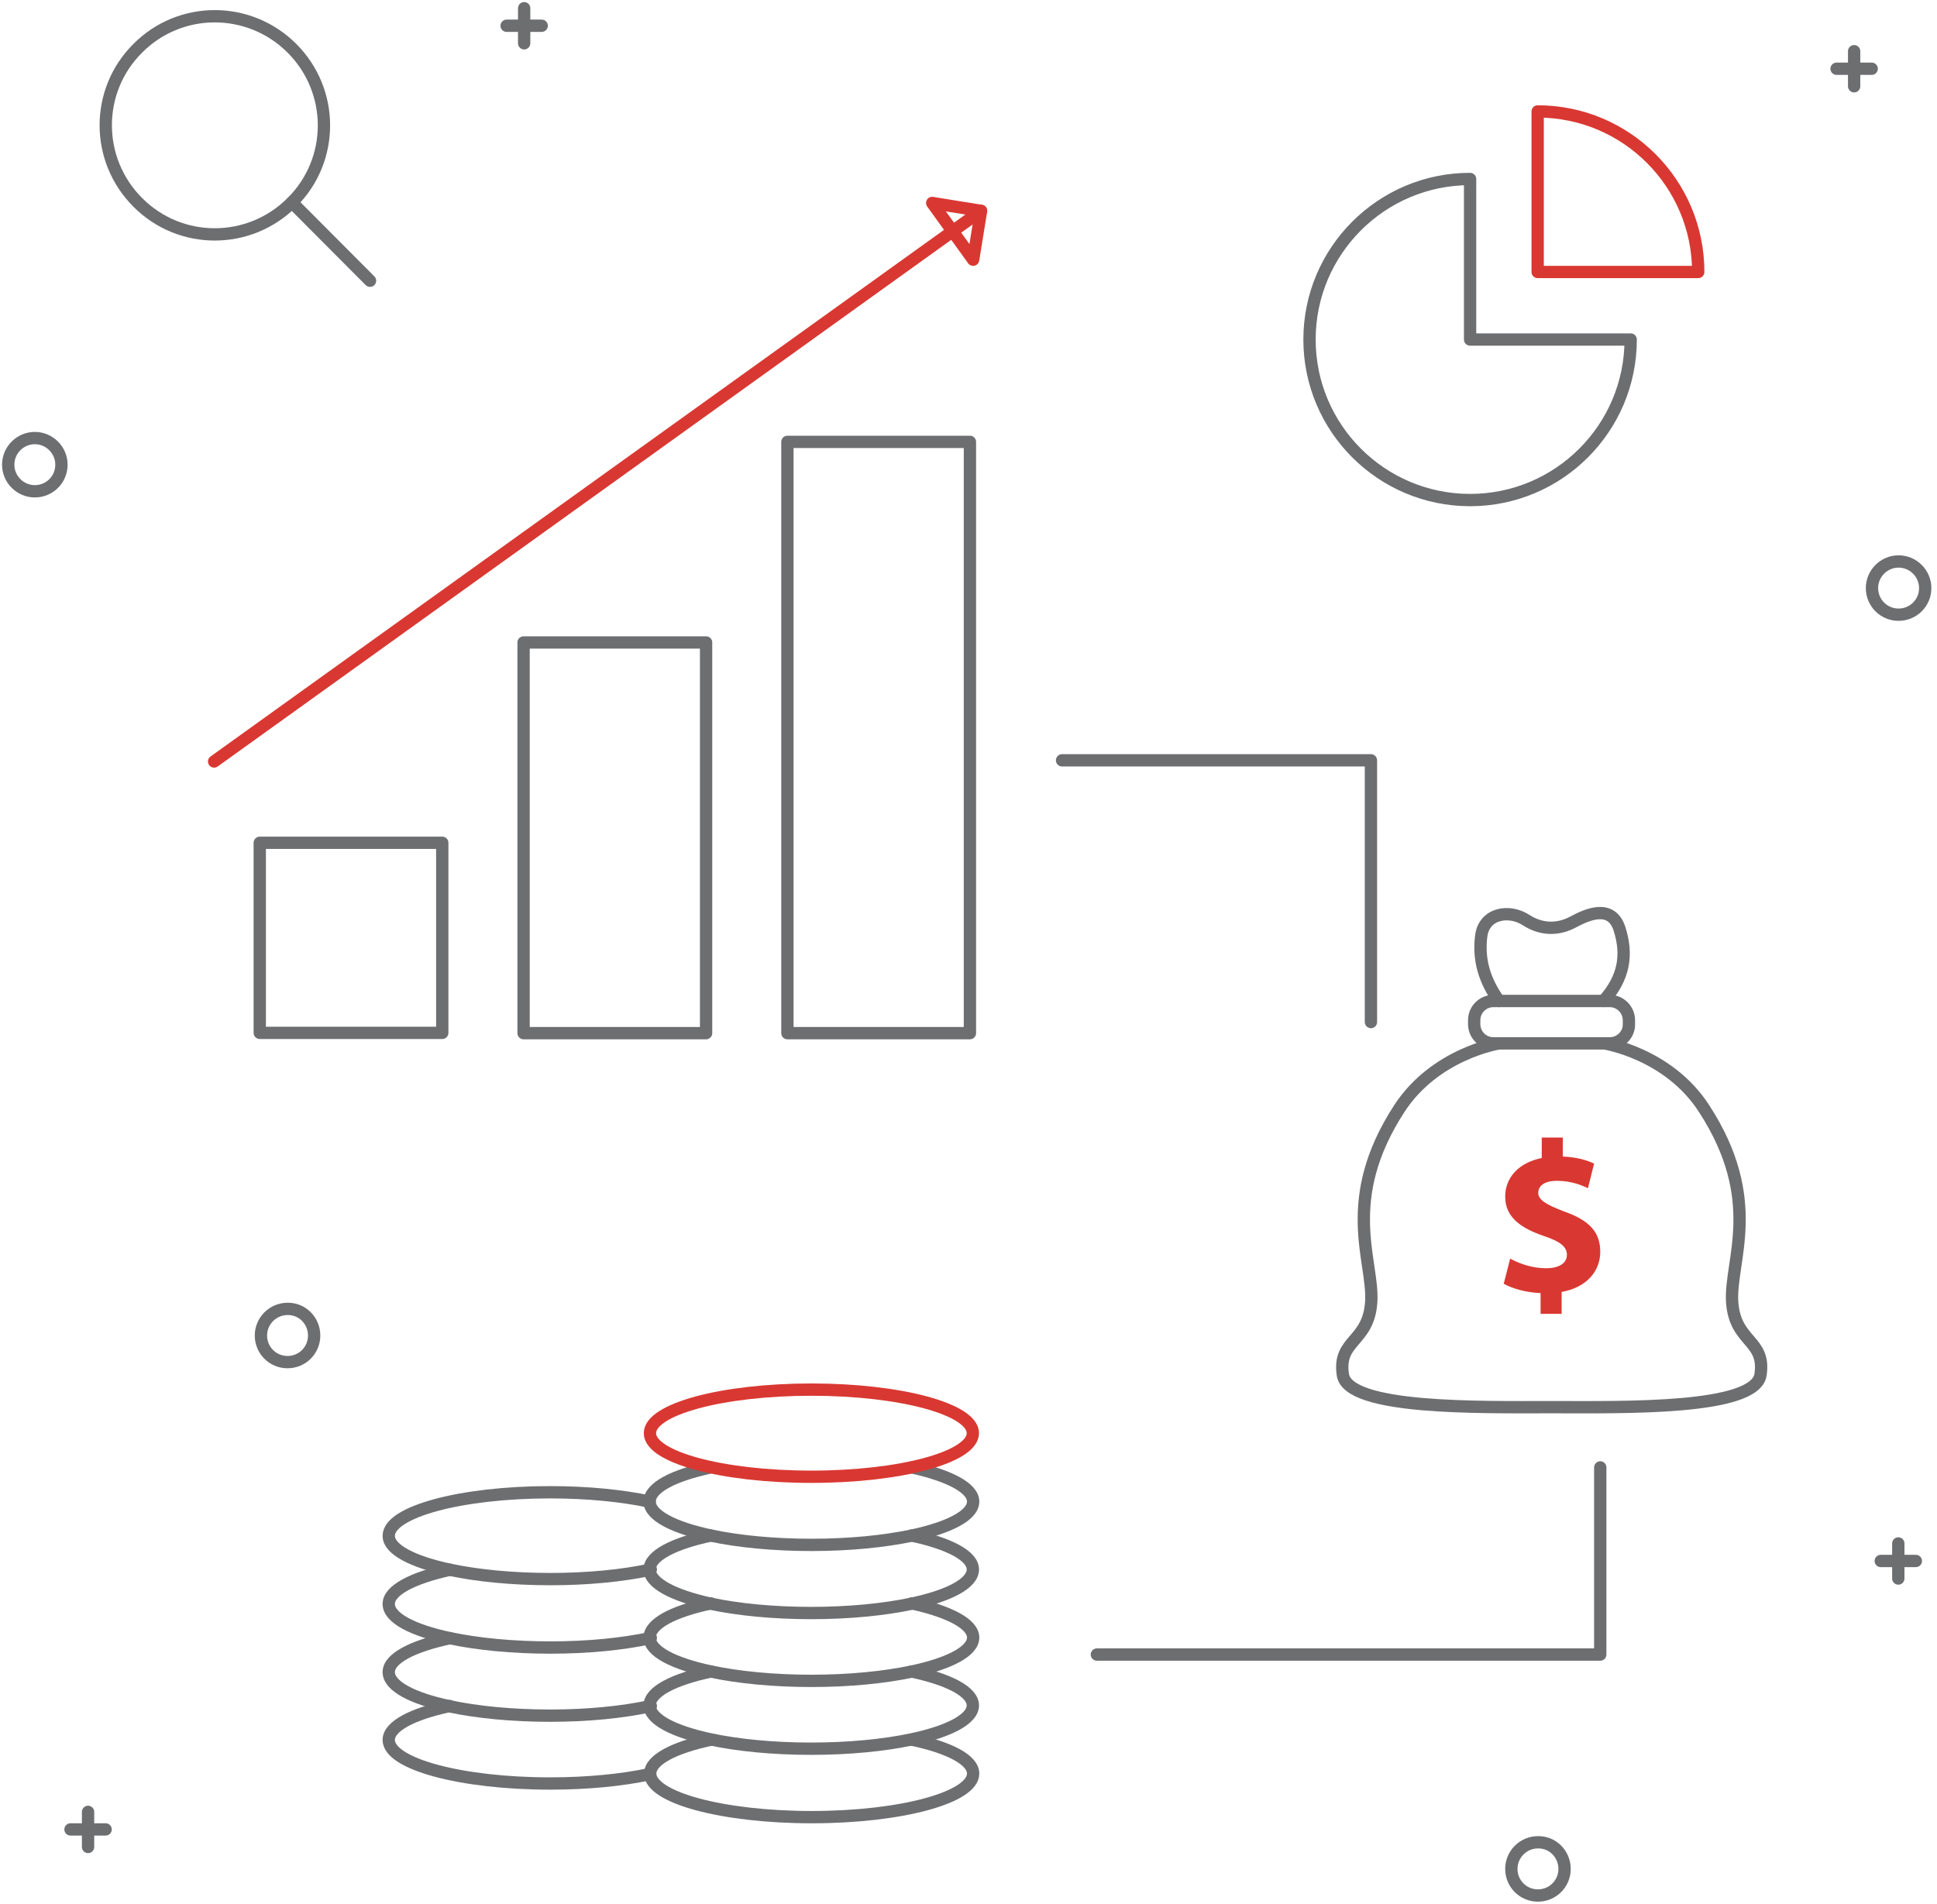 <svg width="236" height="232" viewBox="0 0 236 232" fill="none" xmlns="http://www.w3.org/2000/svg">
<path d="M53.885 102.708H31.648V125.871H53.885V102.708Z" stroke="#6D6E70" stroke-width="1.5" stroke-miterlimit="10" stroke-linecap="round" stroke-linejoin="round"/>
<path d="M86.029 78.296H63.792V125.907H86.029V78.296Z" stroke="#6D6E70" stroke-width="1.5" stroke-miterlimit="10" stroke-linecap="round" stroke-linejoin="round"/>
<path d="M118.174 53.85H95.936V125.907H118.174V53.85Z" stroke="#6D6E70" stroke-width="1.5" stroke-miterlimit="10" stroke-linecap="round" stroke-linejoin="round"/>
<path d="M26.088 92.8L119.528 25.696" stroke="#D93832" stroke-width="1.5" stroke-miterlimit="10" stroke-linecap="round" stroke-linejoin="round"/>
<path d="M118.566 31.648L113.577 24.734L119.528 25.697L118.566 31.648Z" stroke="#D93832" stroke-width="1.5" stroke-miterlimit="10" stroke-linecap="round" stroke-linejoin="round"/>
<path d="M54.776 207.907C50.25 208.869 47.364 210.366 47.364 212.041C47.364 214.963 56.166 217.351 67.035 217.351C71.597 217.351 75.838 216.923 79.152 216.211" stroke="#6D6E70" stroke-width="1.5" stroke-miterlimit="10" stroke-linecap="round" stroke-linejoin="round"/>
<path d="M79.294 207.907C79.259 207.907 79.223 207.943 79.152 207.943C75.802 208.656 71.597 209.083 67.035 209.083C62.403 209.083 58.126 208.656 54.776 207.943C50.25 206.981 47.364 205.484 47.364 203.774C47.364 202.099 50.286 200.602 54.812 199.64" stroke="#6D6E70" stroke-width="1.5" stroke-miterlimit="10" stroke-linecap="round" stroke-linejoin="round"/>
<path d="M79.294 199.604C79.259 199.604 79.223 199.64 79.187 199.64C75.838 200.353 71.632 200.78 67.071 200.78C62.438 200.78 58.197 200.353 54.812 199.64C50.286 198.678 47.364 197.181 47.364 195.47C47.364 193.795 50.286 192.299 54.812 191.301" stroke="#6D6E70" stroke-width="1.5" stroke-miterlimit="10" stroke-linecap="round" stroke-linejoin="round"/>
<path d="M79.152 182.997C75.802 182.285 71.597 181.857 67.035 181.857C56.166 181.857 47.364 184.245 47.364 187.167C47.364 188.842 50.286 190.338 54.812 191.301C58.162 192.013 62.438 192.441 67.071 192.441C71.632 192.441 75.873 192.013 79.187 191.301C79.223 191.301 79.259 191.301 79.294 191.265" stroke="#6D6E70" stroke-width="1.5" stroke-miterlimit="10" stroke-linecap="round" stroke-linejoin="round"/>
<path d="M111.118 212.006C115.643 212.968 118.566 214.465 118.566 216.14C118.566 219.062 109.763 221.45 98.894 221.45C88.025 221.45 79.223 219.062 79.223 216.14C79.223 214.465 82.109 212.968 86.635 212.006" stroke="#6D6E70" stroke-width="1.5" stroke-miterlimit="10" stroke-linecap="round" stroke-linejoin="round"/>
<path d="M86.599 203.702C82.074 204.664 79.151 206.161 79.151 207.836C79.151 209.511 82.038 211.008 86.564 211.97C89.914 212.683 94.19 213.11 98.823 213.11C103.456 213.11 107.732 212.683 111.082 211.97C115.608 211.008 118.53 209.511 118.53 207.836C118.53 206.161 115.608 204.664 111.082 203.702" stroke="#6D6E70" stroke-width="1.5" stroke-miterlimit="10" stroke-linecap="round" stroke-linejoin="round"/>
<path d="M86.599 195.399C82.074 196.361 79.151 197.858 79.151 199.568C79.151 201.243 82.074 202.74 86.599 203.702C89.949 204.415 94.226 204.843 98.859 204.843C103.491 204.843 107.732 204.415 111.118 203.702C115.643 202.74 118.566 201.243 118.566 199.568C118.566 197.894 115.643 196.397 111.118 195.399" stroke="#6D6E70" stroke-width="1.5" stroke-miterlimit="10" stroke-linecap="round" stroke-linejoin="round"/>
<path d="M86.599 187.131C82.074 188.094 79.151 189.59 79.151 191.265C79.151 192.94 82.038 194.437 86.564 195.435C89.914 196.147 94.19 196.575 98.823 196.575C103.456 196.575 107.732 196.147 111.082 195.435C115.608 194.473 118.53 192.976 118.53 191.265C118.53 189.59 115.608 188.094 111.082 187.131" stroke="#6D6E70" stroke-width="1.5" stroke-miterlimit="10" stroke-linecap="round" stroke-linejoin="round"/>
<path d="M86.599 178.828C82.074 179.79 79.151 181.287 79.151 182.997C79.151 184.672 82.074 186.169 86.599 187.131C89.949 187.844 94.226 188.271 98.859 188.271C103.491 188.271 107.732 187.844 111.118 187.131C115.643 186.169 118.566 184.672 118.566 182.997C118.566 181.322 115.643 179.825 111.118 178.828" stroke="#6D6E70" stroke-width="1.5" stroke-miterlimit="10" stroke-linecap="round" stroke-linejoin="round"/>
<path d="M118.53 174.658C118.53 177.58 109.728 179.968 98.859 179.968C87.989 179.968 79.187 177.58 79.187 174.658C79.187 171.736 87.989 169.348 98.859 169.348C109.728 169.348 118.53 171.736 118.53 174.658Z" stroke="#D93832" stroke-width="1.5" stroke-miterlimit="10" stroke-linecap="round" stroke-linejoin="round"/>
<path d="M187.701 160.083V157.588C185.919 157.517 184.209 157.018 183.211 156.448L183.995 153.383C185.1 153.989 186.668 154.559 188.378 154.559C189.875 154.559 190.908 153.989 190.908 152.92C190.908 151.922 190.053 151.28 188.129 150.639C185.314 149.677 183.389 148.358 183.389 145.828C183.389 143.512 185.028 141.694 187.844 141.124V138.629H190.41V140.946C192.191 141.017 193.367 141.409 194.223 141.801L193.474 144.795C192.797 144.509 191.586 143.904 189.697 143.904C187.986 143.904 187.416 144.652 187.416 145.365C187.416 146.22 188.343 146.79 190.588 147.645C193.724 148.75 194.971 150.211 194.971 152.563C194.971 154.915 193.296 156.911 190.267 157.446V160.118H187.701V160.083Z" fill="#D93832"/>
<path d="M195.47 127.154C195.47 127.154 203.275 128.366 207.622 135.101C214.892 146.291 210.723 153.668 211.043 158.657C211.364 163.646 215.142 163.219 214.5 167.531C213.859 171.843 197.858 171.487 189.055 171.487C180.253 171.487 164.217 171.807 163.611 167.531C162.969 163.219 166.747 163.646 167.068 158.657C167.388 153.668 163.219 146.291 170.489 135.101C174.872 128.366 182.641 127.154 182.641 127.154" stroke="#6D6E70" stroke-width="1.5" stroke-miterlimit="10" stroke-linecap="round" stroke-linejoin="round"/>
<path d="M182.641 121.987C180.823 119.457 180.11 116.891 180.467 114.076C180.823 111.26 183.888 110.797 185.919 112.116C188.022 113.47 190.053 113.22 191.657 112.365C193.26 111.51 196.325 110.049 197.323 113.22C198.321 116.356 197.893 119.172 195.363 121.987" stroke="#6D6E70" stroke-width="1.5" stroke-miterlimit="10" stroke-linecap="round" stroke-linejoin="round"/>
<path d="M196.112 127.154H181.964C180.645 127.154 179.612 126.085 179.612 124.802V124.339C179.612 123.02 180.681 121.987 181.964 121.987H196.112C197.43 121.987 198.464 123.056 198.464 124.339V124.802C198.499 126.085 197.43 127.154 196.112 127.154Z" stroke="#6D6E70" stroke-width="1.5" stroke-miterlimit="10" stroke-linecap="round" stroke-linejoin="round"/>
<path d="M198.678 41.377C198.678 52.175 189.911 60.941 179.113 60.941C168.315 60.941 159.548 52.175 159.548 41.377C159.548 30.579 168.315 21.812 179.113 21.812V41.377H198.678Z" stroke="#6D6E70" stroke-width="1.5" stroke-miterlimit="10" stroke-linecap="round" stroke-linejoin="round"/>
<path d="M206.909 33.145C206.909 22.347 198.143 13.58 187.345 13.58V33.145H206.909Z" stroke="#D93832" stroke-width="1.5" stroke-miterlimit="10" stroke-linecap="round" stroke-linejoin="round"/>
<path d="M129.399 92.658H167.032V124.553" stroke="#6D6E70" stroke-width="1.5" stroke-miterlimit="10" stroke-linecap="round" stroke-linejoin="round"/>
<path d="M194.971 178.828V201.635H133.64" stroke="#6D6E70" stroke-width="1.5" stroke-miterlimit="10" stroke-linecap="round" stroke-linejoin="round"/>
<path d="M7.486 56.629C7.486 58.447 6.025 59.872 4.243 59.872C2.461 59.872 1 58.411 1 56.629C1 54.847 2.461 53.386 4.243 53.386C6.025 53.386 7.486 54.847 7.486 56.629Z" stroke="#6D6E70" stroke-width="1.5" stroke-miterlimit="10" stroke-linecap="round" stroke-linejoin="round"/>
<path d="M234.564 71.668C234.564 73.485 233.102 74.911 231.321 74.911C229.503 74.911 228.078 73.45 228.078 71.668C228.078 69.886 229.539 68.425 231.321 68.425C233.102 68.425 234.564 69.886 234.564 71.668Z" stroke="#6D6E70" stroke-width="1.5" stroke-miterlimit="10" stroke-linecap="round" stroke-linejoin="round"/>
<path d="M190.624 227.757C190.624 229.575 189.163 231 187.381 231C185.563 231 184.138 229.539 184.138 227.757C184.138 225.975 185.599 224.514 187.381 224.514C189.163 224.479 190.624 225.94 190.624 227.757Z" stroke="#6D6E70" stroke-width="1.5" stroke-miterlimit="10" stroke-linecap="round" stroke-linejoin="round"/>
<path d="M38.276 162.755C38.276 164.573 36.815 165.998 35.033 165.998C33.215 165.998 31.79 164.537 31.79 162.755C31.79 160.973 33.251 159.512 35.033 159.512C36.815 159.477 38.276 160.938 38.276 162.755Z" stroke="#6D6E70" stroke-width="1.5" stroke-miterlimit="10" stroke-linecap="round" stroke-linejoin="round"/>
<path d="M63.863 5.276V1" stroke="#6D6E70" stroke-width="1.5" stroke-miterlimit="10" stroke-linecap="round" stroke-linejoin="round"/>
<path d="M61.725 3.138H66.001" stroke="#6D6E70" stroke-width="1.5" stroke-miterlimit="10" stroke-linecap="round" stroke-linejoin="round"/>
<path d="M10.729 225.085V220.808" stroke="#6D6E70" stroke-width="1.5" stroke-miterlimit="10" stroke-linecap="round" stroke-linejoin="round"/>
<path d="M8.59 222.946H12.867" stroke="#6D6E70" stroke-width="1.5" stroke-miterlimit="10" stroke-linecap="round" stroke-linejoin="round"/>
<path d="M231.285 192.37V188.093" stroke="#6D6E70" stroke-width="1.5" stroke-miterlimit="10" stroke-linecap="round" stroke-linejoin="round"/>
<path d="M229.147 190.231H233.423" stroke="#6D6E70" stroke-width="1.5" stroke-miterlimit="10" stroke-linecap="round" stroke-linejoin="round"/>
<path d="M225.904 10.515V6.239" stroke="#6D6E70" stroke-width="1.5" stroke-miterlimit="10" stroke-linecap="round" stroke-linejoin="round"/>
<path d="M223.766 8.377H228.042" stroke="#6D6E70" stroke-width="1.5" stroke-miterlimit="10" stroke-linecap="round" stroke-linejoin="round"/>
<path d="M35.568 5.882C40.771 11.085 40.771 19.495 35.568 24.663C30.365 29.866 21.954 29.866 16.787 24.663C11.584 19.46 11.584 11.05 16.787 5.882C21.954 0.679 30.365 0.679 35.568 5.882Z" stroke="#6D6E70" stroke-width="1.5" stroke-miterlimit="10" stroke-linecap="round" stroke-linejoin="round"/>
<path d="M35.568 24.663L45.083 34.213" stroke="#6D6E70" stroke-width="1.5" stroke-miterlimit="10" stroke-linecap="round" stroke-linejoin="round"/>
</svg>
